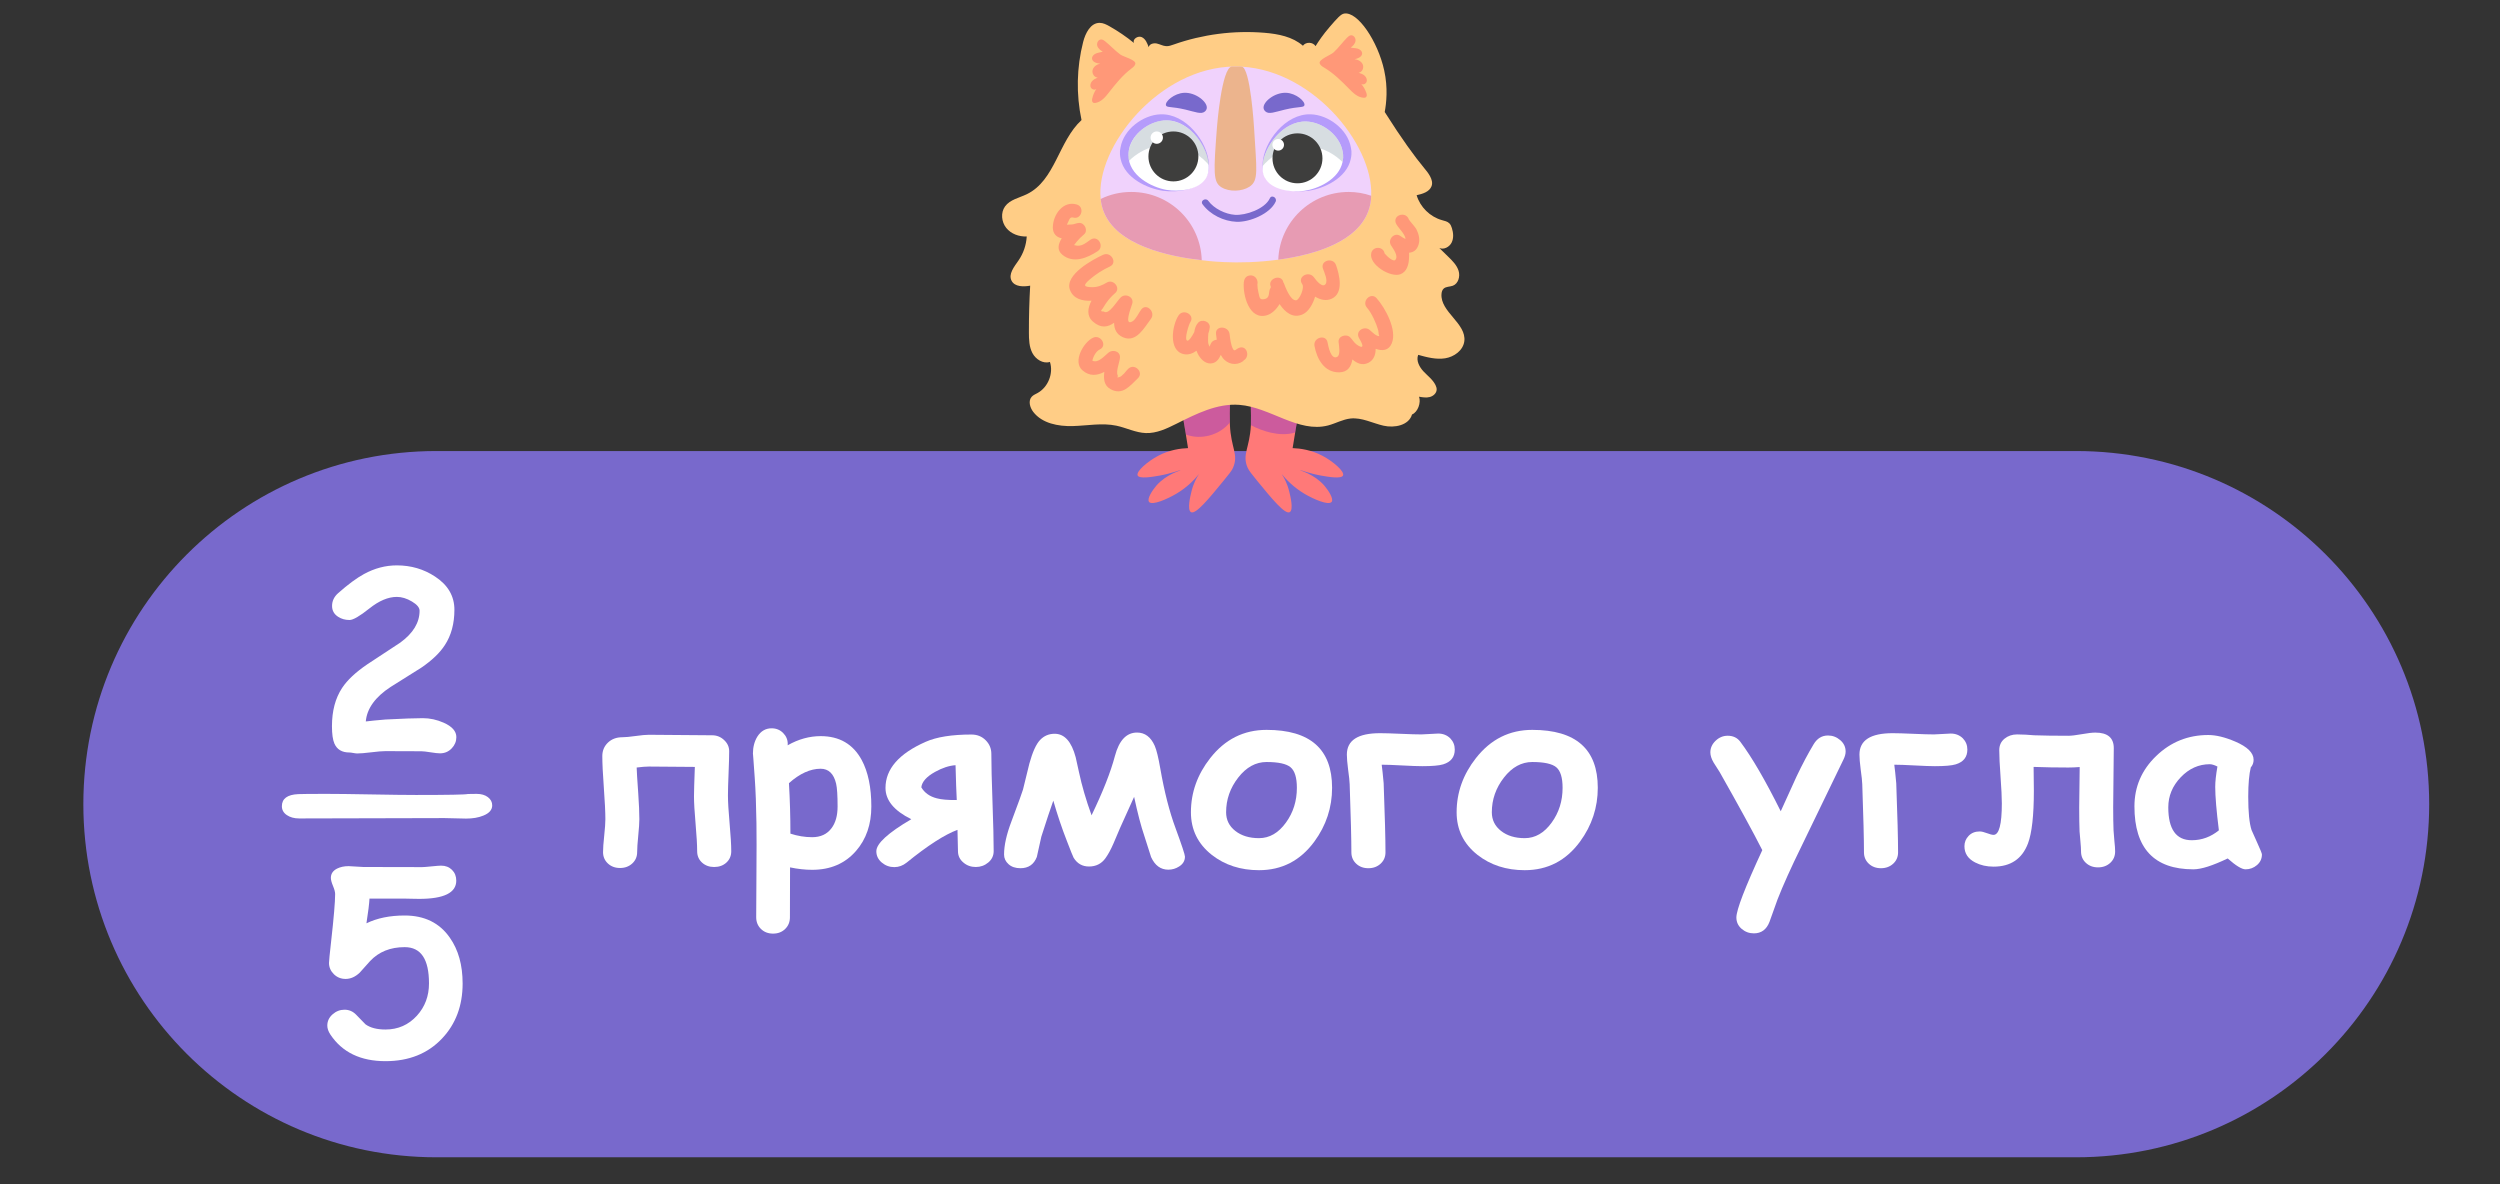 <?xml version="1.0" encoding="utf-8"?>
<!-- Generator: Adobe Illustrator 22.0.1, SVG Export Plug-In . SVG Version: 6.00 Build 0)  -->
<svg version="1.1" id="Слой_1" xmlns="http://www.w3.org/2000/svg" xmlns:xlink="http://www.w3.org/1999/xlink" x="0px" y="0px"
	 viewBox="0 0 200 94.75" style="enable-background:new 0 0 200 94.75;" xml:space="preserve">
<rect x="0" y="0" width="200" height="94.75" fill="#333333" stroke="none"/>
<style type="text/css">
	.st0{opacity:0.31;fill:#FF90A5;}
	.st1{fill:#7869CC;}
	.st2{fill:#FFFFFF;}
	.st3{fill:#D0ABFB;}
	.st4{fill:#F5DE7D;}
	.st5{opacity:0.47;fill:url(#SVGID_1_);enable-background:new    ;}
	.st6{fill:#A8E8ED;}
	.st7{fill:#D881E0;}
	.st8{fill:#5A3EC8;}
	.st9{fill:#E1DADB;}
	.st10{fill:#CBC1BD;}
	.st11{fill:#CF6B6D;}
	.st12{fill:#C53C51;}
	.st13{fill:#F4D743;}
	.st14{fill:#EABC2D;}
	.st15{fill:#D98C2D;}
	.st16{fill:#626F94;}
	.st17{fill:#454D7D;}
	.st18{opacity:0.47;fill:#D0ABFB;enable-background:new    ;}
	.st19{opacity:0.47;fill:url(#SVGID_2_);enable-background:new    ;}
	.st20{fill:#68A6DD;}
	.st21{fill:#4570B3;}
	.st22{opacity:0.54;fill:#AADEFD;enable-background:new    ;}
	.st23{fill:#5A9F98;}
	.st24{fill:none;stroke:#497E77;stroke-linecap:round;stroke-linejoin:round;stroke-miterlimit:10;}
	.st25{opacity:0.56;fill:#4D877E;enable-background:new    ;}
	.st26{opacity:0.54;fill:#B5C1C9;enable-background:new    ;}
	.st27{fill:#3E3E3D;}
	.st28{fill:none;stroke:#508C81;stroke-linecap:round;stroke-linejoin:round;stroke-miterlimit:10;}
	.st29{fill:#78CCC0;}
	.st30{fill:#497E77;}
	.st31{fill:#508C81;}
	.st32{fill:#FFB77D;}
	.st33{fill:none;stroke:#FF7D51;stroke-linecap:round;stroke-linejoin:round;stroke-miterlimit:10;}
	.st34{opacity:0.56;fill:#FF681C;enable-background:new    ;}
	.st35{fill:#FFCF9E;}
	.st36{fill:#FF7D51;}
	.st37{fill:#FF7978;}
	.st38{opacity:0.29;fill:#5012F9;}
	.st39{fill:#FFBB78;}
	.st40{fill:#A8FFC9;}
	.st41{opacity:0.33;}
	.st42{fill:#2300D0;}
	.st43{fill:#F0D2FC;}
	.st44{fill:#B59BFB;}
	.st45{fill:#ECB48D;}
	.st46{fill:#FF9878;}
	.st47{fill:#E79BB3;}
	.st48{fill:#FFCD86;}
	.st49{fill:#FFB37D;}
	.st50{fill:none;stroke:#FBB03B;stroke-width:3;stroke-linecap:round;stroke-linejoin:round;stroke-miterlimit:10;}
	.st51{fill:#FBB03B;}
	.st52{opacity:0.31;fill:#00FFFF;}
	.st53{opacity:0.39;}
	.st54{opacity:0.31;fill:#FBB03B;}
	.st55{fill:none;stroke:#29ABE2;stroke-width:3;stroke-linecap:round;stroke-linejoin:round;stroke-miterlimit:10;}
	.st56{fill:#0071BC;}
	.st57{fill:#789FFF;}
	.st58{fill:#6A52FA;}
	.st59{fill:#5012F9;}
	.st60{opacity:0.36;}
	.st61{opacity:0.31;fill:#D4145A;}
	.st62{fill:none;stroke:#93278F;stroke-width:3;stroke-linecap:round;stroke-linejoin:round;stroke-miterlimit:10;}
	.st63{fill:#662D91;}
	.st64{fill:#FF7BAC;}
	.st65{fill:#7389FA;}
	.st66{opacity:0.44;fill:#395BFA;}
	.st67{fill:#9AA8FB;}
	.st68{fill:#EFD9FD;}
	.st69{fill:#EDB9D4;}
	.st70{opacity:0.5;fill:#8770FA;enable-background:new    ;}
	.st71{fill:#E593AA;}
	.st72{fill:#6885FA;}
	.st73{fill:#E9A5B6;}
	.st74{opacity:0.4;fill:#FFFFFF;}
	.st75{opacity:0.29;}
	.st76{opacity:0.31;fill:#ED1E79;}
	.st77{fill:#F15A24;}
	.st78{fill:#4D226D;}
	.st79{fill:#D799FF;}
	.st80{fill:#7D94FF;}
	.st81{fill:none;stroke:#F15A24;stroke-width:3;stroke-linecap:round;stroke-linejoin:round;stroke-miterlimit:10;}
	.st82{fill:#C1272D;}
	.st83{opacity:0.31;fill:#819BFF;}
	.st84{opacity:0.54;}
	.st85{fill:none;stroke:#819BFF;stroke-width:2;stroke-linecap:round;stroke-linejoin:round;stroke-miterlimit:10;}
	.st86{fill:#3E7BFF;}
	.st87{fill:#F9CC73;}
	.st88{fill:#FFDFA6;}
	.st89{fill:#CCA25E;}
	.st90{fill:#29ABE2;}
	.st91{fill:#2E3192;}
	.st92{fill:#EF8EBC;}
	.st93{fill:#D9D9D9;}
	.st94{fill:#F4BDD9;}
	.st95{fill:#FFCAE3;}
</style>
<path class="st1" d="M166.085,92.583H34.918c-15.602,0-28.25-12.648-28.25-28.25v0c0-15.602,12.648-28.25,28.25-28.25h131.167
	c15.602,0,28.25,12.648,28.25,28.25v0C194.335,79.935,181.687,92.583,166.085,92.583z"/>
<g>
	<path class="st2" d="M35.2,60.267c-0.163,0-0.416-0.028-0.757-0.083c-0.342-0.055-0.588-0.083-0.738-0.083l-2.875-0.01
		c-0.248,0-0.623,0.031-1.125,0.093s-0.88,0.093-1.134,0.093c-0.072,0-0.176-0.013-0.313-0.039
		c-0.137-0.026-0.241-0.039-0.313-0.039c-0.586,0-0.984-0.238-1.193-0.714c-0.13-0.3-0.195-0.763-0.195-1.388
		c0-1.219,0.271-2.239,0.812-3.061c0.417-0.632,1.092-1.265,2.024-1.897c0.88-0.58,1.757-1.157,2.63-1.73
		c1.03-0.75,1.544-1.6,1.544-2.552c0-0.248-0.205-0.494-0.616-0.738s-0.812-0.367-1.203-0.367c-0.691,0-1.423,0.308-2.195,0.924
		c-0.772,0.616-1.302,0.924-1.589,0.924c-0.345,0-0.648-0.085-0.909-0.254c-0.326-0.208-0.489-0.499-0.489-0.87
		c0-0.397,0.163-0.74,0.489-1.027c0.789-0.697,1.477-1.206,2.063-1.525c0.848-0.463,1.724-0.694,2.63-0.694
		c1.127,0,2.145,0.296,3.05,0.89c1.037,0.678,1.555,1.564,1.555,2.66c0,1.108-0.254,2.05-0.763,2.826
		c-0.397,0.619-1.026,1.222-1.887,1.809c-0.815,0.515-1.63,1.027-2.444,1.535c-1.239,0.808-1.904,1.73-1.995,2.767
		c0.358-0.046,0.886-0.098,1.584-0.157c1.388-0.071,2.382-0.107,2.982-0.107c0.561,0,1.115,0.121,1.662,0.362
		c0.678,0.3,1.017,0.685,1.017,1.154c0,0.339-0.121,0.635-0.362,0.89C35.894,60.13,35.578,60.267,35.2,60.267z"/>
	<path class="st2" d="M30.839,84.893c-1.995,0-3.465-0.71-4.41-2.132c-0.163-0.248-0.245-0.485-0.245-0.714
		c0-0.352,0.14-0.651,0.42-0.899c0.28-0.248,0.6-0.372,0.958-0.372c0.365,0,0.678,0.137,0.939,0.411
		c0.456,0.476,0.704,0.73,0.743,0.763c0.384,0.274,0.916,0.411,1.594,0.411c1.003,0,1.841-0.368,2.513-1.104
		c0.645-0.71,0.968-1.571,0.968-2.582c0-0.971-0.161-1.698-0.484-2.18s-0.81-0.724-1.462-0.724c-1.147,0-2.069,0.372-2.767,1.115
		c-0.274,0.313-0.551,0.623-0.832,0.929c-0.352,0.333-0.727,0.499-1.124,0.499c-0.372,0-0.686-0.127-0.944-0.381
		c-0.257-0.254-0.386-0.554-0.386-0.899c0-0.15,0.056-0.717,0.167-1.701c0.215-1.91,0.323-3.181,0.323-3.813
		c0-0.156-0.057-0.372-0.171-0.645c-0.114-0.274-0.171-0.489-0.171-0.646c0-0.326,0.166-0.573,0.499-0.743
		c0.261-0.13,0.567-0.195,0.919-0.195c0.13,0,0.328,0.011,0.592,0.034c0.264,0.023,0.461,0.034,0.591,0.034l4.703,0.01
		c0.117,0,0.368-0.02,0.753-0.059c0.384-0.039,0.639-0.059,0.763-0.059c0.352,0,0.642,0.112,0.87,0.337
		c0.228,0.225,0.342,0.513,0.342,0.865c0,0.971-0.988,1.457-2.963,1.457c-0.156,0-0.354-0.003-0.591-0.01
		c-0.238-0.006-0.396-0.01-0.474-0.01h-2.914c-0.02,0.398-0.101,1.056-0.244,1.975c0.854-0.417,1.874-0.625,3.06-0.625
		c1.584,0,2.787,0.59,3.608,1.77c0.685,0.971,1.027,2.193,1.027,3.667c0,1.773-0.547,3.24-1.643,4.4
		C34.226,84.287,32.716,84.893,30.839,84.893z"/>
</g>
<g>
	<path class="st2" d="M37.284,65.487c-0.176,0-0.464-0.006-0.865-0.02s-0.689-0.02-0.865-0.02l-11.616,0.029
		c-0.397,0-0.729-0.09-0.992-0.269c-0.264-0.179-0.396-0.416-0.396-0.709c0-0.606,0.437-0.929,1.31-0.968
		c0.287-0.013,1.036-0.02,2.249-0.02c0.795,0,1.99,0.015,3.583,0.044s2.788,0.044,3.583,0.044c2.582,0,3.966-0.026,4.156-0.078
		l0.694-0.01c0.378,0,0.681,0.088,0.909,0.264c0.229,0.176,0.342,0.394,0.342,0.655c0,0.359-0.238,0.632-0.713,0.821
		C38.278,65.409,37.818,65.487,37.284,65.487z"/>
</g>
<g>
	<path class="st2" d="M57.132,69.36c-0.391,0-0.715-0.119-0.973-0.357c-0.258-0.238-0.386-0.539-0.386-0.904
		c0-0.496-0.042-1.229-0.127-2.2c-0.085-0.971-0.127-1.701-0.127-2.19c0-0.358,0.023-1.144,0.068-2.356
		c-2.34-0.02-3.565-0.029-3.676-0.029c-0.241,0-0.567,0.026-0.978,0.078c0.006,0.293,0.049,0.984,0.127,2.073
		c0.059,0.848,0.088,1.535,0.088,2.063c0,0.293-0.03,0.732-0.088,1.315s-0.088,1.021-0.088,1.315c0,0.365-0.13,0.668-0.391,0.909
		s-0.586,0.362-0.978,0.362s-0.716-0.121-0.973-0.362s-0.386-0.544-0.386-0.909c0-0.293,0.031-0.731,0.093-1.315
		c0.062-0.583,0.093-1.022,0.093-1.315c0-0.561-0.041-1.401-0.123-2.522s-0.122-1.965-0.122-2.532c0-0.43,0.15-0.789,0.45-1.076
		c0.3-0.287,0.685-0.43,1.154-0.43c0.235,0,0.587-0.032,1.056-0.098c0.469-0.065,0.824-0.098,1.065-0.098
		c0.561,0,1.405,0.006,2.533,0.02c1.127,0.013,1.972,0.02,2.532,0.02c0.365,0,0.683,0.127,0.953,0.381
		c0.271,0.254,0.406,0.551,0.406,0.89c0,0.397-0.016,0.991-0.049,1.779c-0.033,0.789-0.049,1.379-0.049,1.77
		c0,0.502,0.044,1.245,0.132,2.229c0.088,0.984,0.132,1.728,0.132,2.229c0,0.365-0.129,0.667-0.386,0.904
		C57.857,69.241,57.529,69.36,57.132,69.36z"/>
	<path class="st2" d="M64.974,69.585c-0.561,0-1.151-0.065-1.77-0.195l-0.01,3.989c0,0.378-0.127,0.691-0.381,0.938
		c-0.254,0.248-0.577,0.372-0.968,0.372s-0.714-0.124-0.968-0.372c-0.254-0.248-0.381-0.561-0.381-0.938
		c0-0.307,0.006-1.522,0.02-3.647c0.013-1.578,0.013-2.865,0-3.862c-0.02-1.408-0.065-2.62-0.137-3.637
		c-0.098-1.401-0.146-2.043-0.146-1.926c0-0.541,0.121-1.003,0.362-1.388c0.28-0.437,0.658-0.655,1.134-0.655
		c0.365,0,0.671,0.124,0.919,0.372c0.248,0.248,0.372,0.544,0.372,0.89l-0.01,0.098c0.437-0.248,0.875-0.432,1.315-0.553
		c0.44-0.12,0.881-0.181,1.325-0.181c1.5,0,2.594,0.636,3.285,1.907c0.515,0.958,0.772,2.2,0.772,3.725
		c0,1.427-0.407,2.61-1.222,3.549C67.61,69.08,66.44,69.585,64.974,69.585z M65.648,61.499c-0.411,0-0.828,0.097-1.251,0.289
		c-0.424,0.192-0.851,0.481-1.281,0.865c0.078,1.343,0.117,2.689,0.117,4.038c0.58,0.189,1.16,0.284,1.741,0.284
		c0.671,0,1.186-0.238,1.544-0.714c0.326-0.43,0.489-1.01,0.489-1.74c0-0.88-0.039-1.489-0.118-1.829
		C66.701,61.897,66.287,61.499,65.648,61.499z"/>
	<path class="st2" d="M78.066,69.36c-0.385,0-0.714-0.117-0.988-0.352c-0.293-0.241-0.44-0.547-0.44-0.919
		c0-0.183-0.013-0.75-0.039-1.701c-1.023,0.378-2.379,1.251-4.067,2.62c-0.3,0.241-0.629,0.362-0.988,0.362
		c-0.378,0-0.712-0.122-1.002-0.367s-0.435-0.546-0.435-0.904c0-0.613,0.932-1.467,2.796-2.562
		c-1.375-0.678-2.063-1.512-2.063-2.503c0-1.512,1.069-2.741,3.207-3.686c0.88-0.391,2.102-0.586,3.667-0.586
		c0.456,0,0.836,0.151,1.139,0.455c0.303,0.303,0.455,0.667,0.455,1.09c0,0.861,0.031,2.156,0.093,3.887s0.093,3.029,0.093,3.896
		c0,0.365-0.144,0.668-0.43,0.909C78.776,69.24,78.444,69.36,78.066,69.36z M76.443,61.216c-0.509,0.033-1.056,0.212-1.643,0.538
		c-0.678,0.378-1.043,0.789-1.095,1.232c0.261,0.443,0.674,0.737,1.242,0.88c0.358,0.098,0.89,0.144,1.594,0.137
		C76.508,63.396,76.475,62.467,76.443,61.216z"/>
	<path class="st2" d="M84.265,64.051c-0.229,0.639-0.548,1.6-0.958,2.884c-0.124,0.541-0.244,1.082-0.361,1.623
		c-0.235,0.6-0.672,0.899-1.311,0.899c-0.397,0-0.715-0.107-0.953-0.323c-0.238-0.215-0.357-0.472-0.357-0.772
		c0-0.73,0.196-1.61,0.587-2.64c0.58-1.551,0.89-2.405,0.929-2.562c0.169-0.691,0.339-1.382,0.508-2.073
		c0.254-0.925,0.54-1.554,0.855-1.887c0.316-0.333,0.706-0.499,1.168-0.499c0.789,0,1.349,0.626,1.682,1.877
		c0.02,0.078,0.108,0.476,0.264,1.193c0.228,1.076,0.563,2.226,1.007,3.452c0.906-1.877,1.529-3.458,1.868-4.742
		c0.333-1.251,0.922-1.877,1.77-1.877c0.632,0,1.105,0.355,1.418,1.066c0.143,0.333,0.29,0.932,0.44,1.799
		c0.326,1.871,0.733,3.465,1.222,4.781c0.502,1.369,0.753,2.128,0.753,2.278c0,0.333-0.156,0.596-0.469,0.792
		c-0.261,0.169-0.548,0.254-0.86,0.254c-0.613,0-1.072-0.335-1.379-1.007c-0.183-0.574-0.365-1.144-0.547-1.711
		c-0.261-0.763-0.531-1.799-0.812-3.109c-0.235,0.535-0.61,1.366-1.125,2.493c-0.176,0.417-0.352,0.831-0.528,1.242
		c-0.209,0.482-0.424,0.877-0.646,1.183c-0.319,0.437-0.756,0.655-1.31,0.655c-0.535,0-0.945-0.235-1.232-0.704
		c-0.046-0.078-0.225-0.524-0.538-1.339C84.952,66.261,84.59,65.186,84.265,64.051z"/>
	<path class="st2" d="M100.72,69.615c-1.473,0-2.731-0.408-3.774-1.223c-1.115-0.88-1.672-2.017-1.672-3.412
		c0-1.577,0.515-3.021,1.545-4.332c1.18-1.505,2.682-2.258,4.507-2.258c3.494,0,5.241,1.545,5.241,4.634
		c0,1.578-0.473,3.012-1.418,4.302C104.028,68.852,102.551,69.615,100.72,69.615z M101.326,60.961c-0.867,0-1.623,0.416-2.269,1.247
		s-0.968,1.755-0.968,2.772c0,0.613,0.246,1.111,0.738,1.496c0.492,0.385,1.123,0.577,1.892,0.577c0.841,0,1.561-0.417,2.161-1.251
		c0.58-0.802,0.87-1.727,0.87-2.777c0-0.814-0.168-1.362-0.504-1.643C102.912,61.102,102.271,60.961,101.326,60.961z"/>
	<path class="st2" d="M110.536,61.177c0.045,0.332,0.098,0.828,0.157,1.486c0.098,2.634,0.146,4.475,0.146,5.524
		c0,0.365-0.13,0.668-0.391,0.909s-0.586,0.362-0.978,0.362s-0.716-0.121-0.973-0.362s-0.386-0.544-0.386-0.909
		c0-1.01-0.045-2.826-0.137-5.446c-0.007-0.241-0.049-0.639-0.127-1.192c-0.065-0.509-0.098-0.903-0.098-1.183
		c0-1.141,0.883-1.711,2.65-1.711c0.365,0,0.917,0.017,1.657,0.049c0.74,0.033,1.292,0.049,1.657,0.049
		c0.15,0,0.373-0.012,0.67-0.034c0.296-0.023,0.52-0.035,0.669-0.035c0.385,0,0.708,0.127,0.968,0.381
		c0.241,0.248,0.362,0.548,0.362,0.9c0,0.6-0.31,0.994-0.929,1.183c-0.319,0.098-0.876,0.146-1.672,0.146
		c-0.346,0-0.886-0.02-1.623-0.059C111.449,61.196,110.908,61.177,110.536,61.177z"/>
	<path class="st2" d="M121.976,69.615c-1.473,0-2.731-0.408-3.774-1.223c-1.115-0.88-1.672-2.017-1.672-3.412
		c0-1.577,0.515-3.021,1.545-4.332c1.18-1.505,2.682-2.258,4.507-2.258c3.494,0,5.241,1.545,5.241,4.634
		c0,1.578-0.473,3.012-1.418,4.302C125.284,68.852,123.808,69.615,121.976,69.615z M122.583,60.961
		c-0.867,0-1.623,0.416-2.269,1.247s-0.968,1.755-0.968,2.772c0,0.613,0.246,1.111,0.738,1.496c0.492,0.385,1.123,0.577,1.892,0.577
		c0.841,0,1.561-0.417,2.161-1.251c0.58-0.802,0.87-1.727,0.87-2.777c0-0.814-0.168-1.362-0.504-1.643
		C124.168,61.102,123.527,60.961,122.583,60.961z"/>
	<path class="st2" d="M147.485,60.747c-0.711,1.479-1.835,3.803-3.374,6.971c-0.834,1.701-1.47,3.112-1.907,4.233
		c-0.137,0.404-0.352,1.004-0.645,1.799c-0.235,0.612-0.652,0.919-1.251,0.919c-0.372,0-0.698-0.121-0.978-0.362
		s-0.42-0.544-0.42-0.909c0-0.606,0.691-2.402,2.073-5.387c-0.717-1.415-1.854-3.497-3.412-6.248
		c-0.156-0.248-0.316-0.499-0.479-0.753c-0.176-0.3-0.264-0.573-0.264-0.821c0-0.352,0.14-0.662,0.42-0.929s0.603-0.401,0.968-0.401
		c0.43,0,0.766,0.16,1.007,0.479c0.925,1.232,2.004,3.086,3.236,5.563c0.697-1.545,1.121-2.477,1.271-2.796
		c0.463-0.971,0.916-1.825,1.359-2.562c0.28-0.47,0.665-0.704,1.153-0.704c0.365,0,0.691,0.124,0.978,0.372
		c0.287,0.248,0.43,0.551,0.43,0.909C147.651,60.31,147.596,60.518,147.485,60.747z"/>
	<path class="st2" d="M151.543,61.177c0.045,0.332,0.098,0.828,0.157,1.486c0.098,2.634,0.146,4.475,0.146,5.524
		c0,0.365-0.13,0.668-0.391,0.909s-0.586,0.362-0.978,0.362s-0.716-0.121-0.973-0.362s-0.386-0.544-0.386-0.909
		c0-1.01-0.045-2.826-0.137-5.446c-0.007-0.241-0.049-0.639-0.127-1.192c-0.065-0.509-0.098-0.903-0.098-1.183
		c0-1.141,0.883-1.711,2.65-1.711c0.365,0,0.917,0.017,1.657,0.049c0.74,0.033,1.292,0.049,1.657,0.049
		c0.15,0,0.373-0.012,0.67-0.034c0.296-0.023,0.52-0.035,0.669-0.035c0.385,0,0.708,0.127,0.968,0.381
		c0.241,0.248,0.362,0.548,0.362,0.9c0,0.6-0.31,0.994-0.929,1.183c-0.319,0.098-0.876,0.146-1.672,0.146
		c-0.346,0-0.886-0.02-1.623-0.059C152.456,61.196,151.915,61.177,151.543,61.177z"/>
	<path class="st2" d="M167.842,69.39c-0.391,0-0.715-0.121-0.973-0.362c-0.258-0.241-0.386-0.544-0.386-0.909
		c0-0.196-0.017-0.463-0.049-0.802c-0.039-0.385-0.062-0.648-0.068-0.792c-0.02-0.496-0.03-1.134-0.03-1.917
		c0-0.287,0.013-1.369,0.04-3.246c-0.307,0.026-0.61,0.039-0.91,0.039c-0.952,0-1.877-0.016-2.777-0.049l0.02,1.907
		c0,1.975-0.157,3.38-0.47,4.214c-0.469,1.239-1.388,1.858-2.757,1.858c-0.548,0-1.037-0.111-1.467-0.333
		c-0.574-0.293-0.86-0.727-0.86-1.3c0-0.319,0.112-0.597,0.337-0.831c0.225-0.235,0.52-0.352,0.885-0.352
		c0.143,0,0.335,0.045,0.577,0.137s0.417,0.137,0.528,0.137c0.443,0,0.665-0.838,0.665-2.513c0-0.476-0.034-1.186-0.103-2.131
		c-0.068-0.945-0.103-1.656-0.103-2.131c0-0.385,0.14-0.691,0.42-0.919c0.28-0.228,0.616-0.342,1.007-0.342
		c0.169,0,0.397,0.006,0.685,0.02c0.358,0.026,0.586,0.042,0.685,0.049c0.71,0.026,1.62,0.039,2.728,0.039
		c0.241,0,0.6-0.042,1.076-0.127c0.476-0.085,0.837-0.127,1.085-0.127c0.984,0,1.476,0.414,1.476,1.242
		c0,0.528-0.008,1.318-0.024,2.371s-0.024,1.84-0.024,2.361c0,0.743,0.01,1.359,0.029,1.848c0.006,0.156,0.029,0.44,0.068,0.851
		c0.04,0.352,0.059,0.632,0.059,0.841c0,0.365-0.131,0.668-0.391,0.909C168.559,69.269,168.233,69.39,167.842,69.39z"/>
	<path class="st2" d="M179.643,69.546c-0.3,0-0.775-0.29-1.427-0.87c-0.6,0.287-1.128,0.503-1.584,0.65
		c-0.457,0.146-0.844,0.22-1.164,0.22c-1.571,0-2.749-0.42-3.535-1.261s-1.178-2.099-1.178-3.774c0-1.571,0.58-2.915,1.741-4.033
		c1.16-1.118,2.548-1.677,4.165-1.677c0.619,0,1.336,0.174,2.151,0.522c0.984,0.42,1.477,0.907,1.477,1.462
		c0,0.232-0.075,0.436-0.225,0.61c-0.065,0.258-0.116,0.583-0.151,0.973c-0.036,0.39-0.054,0.847-0.054,1.37
		c0,1.232,0.088,2.12,0.264,2.662c0.02,0.058,0.169,0.394,0.45,1.007c0.254,0.555,0.381,0.871,0.381,0.949
		c0,0.342-0.132,0.626-0.396,0.852C180.293,69.433,179.989,69.546,179.643,69.546z M177.218,62.946c0-0.208,0.015-0.448,0.044-0.719
		c0.03-0.271,0.074-0.572,0.132-0.904c-0.13-0.065-0.246-0.112-0.347-0.142s-0.188-0.044-0.259-0.044
		c-0.886,0-1.662,0.347-2.327,1.041c-0.665,0.694-0.998,1.498-0.998,2.41c0,0.874,0.156,1.53,0.469,1.97s0.782,0.66,1.408,0.66
		c0.404,0,0.787-0.067,1.149-0.201c0.361-0.133,0.702-0.331,1.021-0.591C177.316,64.876,177.218,63.715,177.218,62.946z"/>
</g>
<g>
	<path class="st37" d="M98.643,37.421c-0.098,0.238-0.325,0.509-0.759,1.04c-1.16,1.42-2.222,2.709-2.601,2.514
		c-0.336-0.173-0.043-1.344,0.032-1.647c0.152-0.639,0.412-1.116,0.607-1.409c-0.368,0.455-0.954,1.073-1.821,1.582
		c-0.694,0.412-1.929,0.965-2.178,0.65c-0.184-0.238,0.26-0.921,0.585-1.3c0.813-0.932,1.929-1.192,1.929-1.235
		c-0.011-0.033-0.748,0.271-1.68,0.433c-0.553,0.098-1.604,0.282-1.745-0.011c-0.141-0.325,0.802-1.127,1.636-1.571
		c0.921-0.488,1.81-0.596,2.395-0.618c-0.054-0.379-0.119-0.737-0.173-1.084c-0.238-1.474-0.455-2.579-0.65-3.36
		c-0.087-0.303-0.163-0.563-0.238-0.769c-0.087-0.26-0.347-0.997-0.022-1.496c0.076-0.098,0.184-0.195,0.347-0.26
		c0.661-0.293,2.016-0.022,2.731,0.032c0.488,0.033,1.062,0.119,1.29,0.553c0.119,0.228,0.119,0.488,0.119,0.737v0.152
		c-0.022,1.17-0.087,2.612-0.054,3.435c-0.011,0.065,0,0.13,0,0.184C98.47,35.849,99.109,36.337,98.643,37.421z"/>
	<path class="st37" d="M107.443,38.038c-0.141,0.293-1.192,0.108-1.745,0.011c-0.932-0.163-1.669-0.466-1.68-0.433
		c0,0.043,1.116,0.303,1.929,1.235c0.325,0.379,0.769,1.062,0.585,1.3c-0.249,0.314-1.485-0.238-2.178-0.65
		c-0.856-0.509-1.452-1.127-1.821-1.582c0.195,0.293,0.455,0.769,0.607,1.409c0.076,0.303,0.368,1.474,0.032,1.647
		c-0.379,0.195-1.441-1.095-2.601-2.514c-0.433-0.531-0.65-0.802-0.759-1.04c-0.466-1.073,0.163-1.56,0.26-3.403v-0.043
		c0.032-0.802-0.043-2.449-0.065-3.728v-0.043c0-0.249,0-0.509,0.119-0.737c0.228-0.434,0.802-0.52,1.29-0.553
		c0.715-0.054,2.07-0.325,2.731-0.032c0.163,0.065,0.271,0.163,0.347,0.26c0.325,0.498,0.065,1.235-0.022,1.496
		c-0.043,0.119-0.087,0.238-0.119,0.379c-0.228,0.769-0.477,1.929-0.737,3.576c-0.065,0.39-0.141,0.813-0.206,1.257
		c0.585,0.022,1.474,0.13,2.395,0.618C106.641,36.911,107.584,37.713,107.443,38.038z"/>
	<path class="st38" d="M98.394,33.79c-0.813,1.019-2.297,1.431-3.522,0.975c-0.238-1.474-0.455-2.579-0.65-3.36
		c0.368-0.195,0.769-0.325,1.17-0.444c0.997-0.293,2.016-0.499,3.056-0.607C98.427,31.525,98.362,32.967,98.394,33.79z"/>
	<path class="st38" d="M104.355,31.016c-0.228,0.769-0.477,1.929-0.737,3.576c-0.607,0.206-1.311,0.163-1.951,0.022
		c-0.553-0.13-1.095-0.336-1.593-0.596v-0.043c0.032-0.802-0.043-2.449-0.065-3.728c0.737-0.022,1.463,0.011,2.189,0.076
		C102.967,30.398,103.769,30.528,104.355,31.016z"/>
	<path class="st48" d="M112.961,33.16c-0.248,0.868-1.402,1.097-2.282,0.895c-0.88-0.202-1.73-0.667-2.629-0.575
		c-0.628,0.065-1.194,0.397-1.804,0.556c-2.383,0.619-4.637-1.457-7.092-1.647c-1.776-0.138-3.458,0.72-5.05,1.517
		c-0.768,0.384-1.58,0.769-2.438,0.739c-0.811-0.028-1.561-0.423-2.355-0.59c-1.141-0.24-2.322-0.001-3.487,0.031
		s-2.46-0.212-3.168-1.139c-0.268-0.351-0.414-0.887-0.115-1.212c0.123-0.133,0.297-0.202,0.456-0.289
		c0.851-0.465,1.293-1.568,0.998-2.492c-0.542,0.172-1.137-0.205-1.402-0.708c-0.265-0.503-0.28-1.096-0.281-1.665
		c-0.003-1.243,0.031-2.486,0.102-3.727c-0.539,0.095-1.224,0.098-1.483-0.384c-0.288-0.536,0.206-1.133,0.551-1.634
		c0.389-0.564,0.619-1.236,0.657-1.919c-0.615,0.028-1.257-0.204-1.641-0.685c-0.384-0.481-0.455-1.217-0.096-1.717
		c0.394-0.549,1.135-0.684,1.743-0.979c2.276-1.105,2.519-4.214,4.377-5.931c-0.437-2.056-0.392-4.212,0.13-6.248
		c0.181-0.704,0.592-1.53,1.319-1.528c0.282,0.001,0.544,0.135,0.79,0.274c0.69,0.39,1.347,0.838,1.961,1.338
		c-0.15-0.302,0.307-0.608,0.615-0.471c0.307,0.137,0.447,0.489,0.557,0.807c0.051-0.259,0.387-0.351,0.645-0.297
		c0.258,0.055,0.496,0.201,0.759,0.213c0.205,0.01,0.404-0.063,0.598-0.132c2.317-0.817,4.807-1.14,7.256-0.939
		c1.099,0.09,2.251,0.312,3.082,1.037c0.23-0.326,0.802-0.309,1.011,0.031c0.246-0.398,0.611-0.936,1.116-1.521
		c0.597-0.69,0.895-1.036,1.167-1.083c1.094-0.192,2.7,2.224,3.208,4.542c0.31,1.412,0.175,2.617,0.042,3.333
		c1.385,2.188,2.392,3.559,3.158,4.486c0.256,0.31,0.789,0.927,0.588,1.45c-0.174,0.453-0.719,0.616-1.193,0.72
		c0.28,0.946,1.069,1.725,2.019,1.992c0.212,0.06,0.443,0.102,0.599,0.258c0.104,0.103,0.16,0.245,0.204,0.385
		c0.117,0.377,0.154,0.802-0.023,1.155c-0.177,0.353-0.619,0.589-0.983,0.436c0.241,0.235,0.481,0.47,0.722,0.704
		c0.335,0.326,0.681,0.673,0.819,1.119s-0.019,1.021-0.455,1.19c-0.248,0.096-0.557,0.057-0.748,0.242
		c-0.109,0.105-0.152,0.262-0.164,0.414c-0.116,1.444,2.02,2.363,1.824,3.798c-0.099,0.724-0.812,1.239-1.533,1.354
		c-0.722,0.114-1.453-0.082-2.157-0.276c-0.178,0.456,0.091,0.967,0.426,1.325c0.335,0.358,0.751,0.658,0.964,1.1
		c0.055,0.114,0.095,0.239,0.088,0.366c-0.016,0.287-0.277,0.513-0.555,0.584c-0.279,0.071-0.572,0.022-0.855-0.027
		C113.695,32.209,113.429,32.967,112.961,33.16z"/>
	<path class="st43" d="M109.697,15.66c-0.011,0.423-0.087,0.824-0.217,1.192c-0.856,2.438-4.14,3.511-7.218,3.923
		c-1.615,0.217-3.164,0.249-4.281,0.195c-0.314-0.011-0.986-0.043-1.842-0.152c-2.59-0.293-6.871-1.17-7.879-3.977
		c-0.108-0.293-0.173-0.596-0.206-0.921c-0.433-4.118,4.638-10.555,10.729-10.599C104.788,5.278,109.881,11.488,109.697,15.66z"/>
	<path class="st44" d="M89.597,12.34c0.011,0.13,0.022,0.261,0.054,0.38c0.326,1.543,2.163,2.369,3.391,2.543
		c1.152,0.163,2.902-0.087,3.456-1.152c0.022-0.011,0.033-0.033,0.044-0.054c0.141-0.283,0.185-0.619,0.163-0.978
		c-0.087-1.717-1.826-4.01-3.858-3.934c-1.402,0.044-2.956,1.196-3.206,2.663C89.597,11.982,89.586,12.155,89.597,12.34z"/>
	<path class="st2" d="M96.514,14.193c-0.041,0.08-0.092,0.151-0.151,0.221c-0.617,0.791-2.077,0.944-3.06,0.775
		c-1.191-0.217-3.011-1.142-3.027-2.761c-0.003-0.257,0.039-0.512,0.118-0.756c0.41-1.179,1.738-2.039,2.914-2.043
		C95.543,9.624,97.28,12.731,96.514,14.193z"/>
	<path class="st44" d="M108.116,12.34c-0.011,0.13-0.022,0.261-0.054,0.38c-0.326,1.543-2.163,2.369-3.391,2.543
		c-1.152,0.163-2.902-0.087-3.456-1.152c-0.022-0.011-0.033-0.033-0.044-0.054c-0.141-0.283-0.185-0.619-0.163-0.978
		c0.087-1.717,1.826-4.01,3.858-3.934c1.402,0.044,2.956,1.196,3.206,2.663C108.116,11.982,108.127,12.155,108.116,12.34z"/>
	<path class="st45" d="M97.359,10.156c-0.282,3.671-0.313,4.417,0.361,4.829c0.619,0.377,1.626,0.348,2.234-0.046
		c0.761-0.493,0.568-1.34,0.371-4.706c0,0-0.286-4.863-0.999-4.907c-0.021-0.001-0.197-0.005-0.385-0.006
		c-0.198-0.001-0.367,0.002-0.384,0.002C97.728,5.358,97.359,10.155,97.359,10.156z"/>
	<path class="st2" d="M107.452,12.618c-0.01,0.118-0.02,0.236-0.049,0.345c-0.296,1.399-1.961,2.148-3.074,2.305
		c-1.044,0.148-2.631-0.079-3.133-1.044c-0.02-0.01-0.03-0.03-0.039-0.049c-0.128-0.256-0.168-0.562-0.148-0.887
		c0.079-1.557,1.655-3.636,3.498-3.567c1.271,0.039,2.68,1.084,2.907,2.414C107.452,12.293,107.461,12.45,107.452,12.618z"/>
	<path class="st26" d="M90.266,12.528c0.01,0.118,0.02,0.236,0.049,0.345c0.532-0.522,1.488-1.212,2.838-1.281
		c1.872-0.099,3.113,1.084,3.557,1.606c-0.079-1.557-1.655-3.636-3.498-3.567c-1.271,0.039-2.68,1.084-2.907,2.414
		C90.266,12.203,90.257,12.361,90.266,12.528z"/>
	<circle class="st27" cx="93.872" cy="12.514" r="1.998"/>
	<path class="st26" d="M107.452,12.618c-0.01,0.118-0.02,0.236-0.049,0.345c-0.532-0.522-1.488-1.212-2.838-1.281
		c-1.872-0.099-3.113,1.084-3.557,1.606c0.079-1.557,1.655-3.636,3.498-3.567c1.271,0.039,2.68,1.084,2.907,2.414
		C107.452,12.293,107.461,12.45,107.452,12.618z"/>
	<circle class="st27" cx="103.798" cy="12.666" r="1.998"/>
	<path class="st1" d="M93.276,8.424c-0.087-0.301,0.653-0.961,1.456-1c0.926-0.045,1.885,0.737,1.81,1.237
		c-0.021,0.141-0.12,0.233-0.146,0.255c-0.287,0.257-0.769,0.04-1.551-0.146C93.713,8.501,93.335,8.626,93.276,8.424z"/>
	<path class="st1" d="M104.353,8.424c0.087-0.301-0.653-0.961-1.456-1c-0.926-0.045-1.885,0.737-1.81,1.237
		c0.021,0.141,0.12,0.233,0.146,0.255c0.287,0.257,0.769,0.04,1.551-0.146C103.916,8.501,104.295,8.626,104.353,8.424z"/>
	<circle class="st2" cx="102.256" cy="11.585" r="0.465"/>
	<circle class="st2" cx="92.54" cy="11.01" r="0.494"/>
	<path class="st1" d="M101.588,15.863c-0.393,0.858-1.946,1.384-2.796,1.323c-0.762-0.055-1.67-0.491-2.129-1.121
		c-0.201-0.277-0.667-0.009-0.463,0.271c0.612,0.841,1.698,1.368,2.727,1.408c1.029,0.039,2.676-0.63,3.124-1.609
		C102.194,15.822,101.732,15.549,101.588,15.863z"/>
	<path class="st46" d="M91.301,24.759c-0.203,0.262-0.413,0.772-0.696,0.943c-0.724,0.436-0.126-1.084-0.029-1.395
		c0.17-0.543-0.524-0.872-0.906-0.527c-0.304,0.275-0.959,1.457-1.363,1.142c-0.241,0.012-0.275-0.063-0.103-0.225
		c0.082-0.142,0.169-0.28,0.262-0.415c0.216-0.31,0.456-0.587,0.744-0.831c0.476-0.403-0.136-1.158-0.657-0.851
		c-0.378,0.223-0.734,0.381-1.184,0.374c-0.706-0.011-0.707-0.157-0.222-0.591c0.462-0.413,1.089-0.808,1.647-1.064
		c0.633-0.29,0.083-1.225-0.547-0.936c-0.822,0.377-3.095,1.601-2.653,2.8c0.264,0.718,0.98,0.916,1.727,0.871
		c-0.31,0.592-0.404,1.224,0.119,1.678c0.648,0.563,1.198,0.44,1.688,0.088c0.005,0.492,0.175,0.933,0.725,1.167
		c1.064,0.453,1.695-0.794,2.212-1.464C92.488,24.98,91.727,24.208,91.301,24.759z"/>
	<path class="st46" d="M90.262,29.5c-0.161,0.151-0.285,0.362-0.459,0.496c-0.106,0.13-0.248,0.196-0.425,0.198
		c0.042-0.042,0.056-0.093,0.043-0.153c-0.176-0.325,0.164-1.091,0.178-1.446c0.02-0.509-0.588-0.662-0.925-0.383
		c-0.318,0.263-0.835,0.878-1.285,0.641c0.076-0.357,0.303-0.757,0.594-0.896c0.63-0.299,0.08-1.233-0.547-0.936
		c-0.763,0.362-1.63,1.904-0.852,2.595c0.589,0.522,1.199,0.429,1.762,0.136c-0.069,0.553-0.034,1.091,0.501,1.384
		c0.967,0.53,1.559-0.285,2.181-0.871C91.537,29.788,90.77,29.022,90.262,29.5z"/>
	<path class="st46" d="M106.882,21.205c-0.232-0.652-1.28-0.371-1.045,0.288c0.103,0.29,0.401,0.918,0.219,1.215
		c-0.221,0.36-0.711-0.192-0.95-0.535c-0.414-0.538-1.343-0.036-0.936,0.547c0.231,0.3-0.228,1.273-0.471,1.303
		c-0.464,0.057-0.873-1.061-1.008-1.415c-0.006,0.002-0.012,0.005-0.017,0.007c-0.014-0.045-0.018-0.094-0.037-0.137
		c-0.247-0.555-1.209-0.157-0.99,0.418c0.006,0.016,0.015,0.037,0.022,0.054c0.001,0.02-0.002,0.052-0.031,0.093
		c-0.209,0.297,0.03,0.794-0.508,0.889c-0.385,0.068-0.358-0.145-0.455-0.536c-0.054-0.219-0.082-0.425-0.083-0.642
		c0.091-0.345-0.183-0.806-0.652-0.71c-0.013,0.003-0.025,0.005-0.037,0.008c-0.248,0.051-0.377,0.294-0.398,0.522
		c-0.093,1.029,0.43,3.068,1.846,2.645c0.402-0.12,0.758-0.469,1.013-0.894c0.453,0.668,1.072,1.177,1.863,0.817
		c0.434-0.198,0.802-0.787,0.982-1.412c0.415,0.254,0.882,0.373,1.336,0.162C107.518,23.442,107.152,21.964,106.882,21.205z"/>
	<path class="st46" d="M99.126,27.826c-0.251,0.097-0.358,0.341-0.489,0.088c-0.178-0.343-0.221-0.816-0.27-1.191
		c-0.089-0.682-1.174-0.691-1.084,0c0.019,0.142,0.037,0.297,0.056,0.452c-0.199,0.018-0.394,0.124-0.488,0.352
		c-0.029,0.07-0.058,0.139-0.087,0.208c-0.036-0.09-0.087-0.187-0.099-0.251c-0.032-0.168-0.016-0.364-0.016-0.535
		c0-0.052,0.015-0.171,0.018-0.264c0.056-0.171,0.1-0.339,0.114-0.49c0.042-0.474-0.617-0.706-0.925-0.383
		c-0.178,0.187-0.272,0.456-0.315,0.753c-0.17,0.333-0.434,0.752-0.572,0.684c-0.242-0.119,0.143-1.306,0.255-1.472
		c0.391-0.58-0.547-1.122-0.936-0.547c-0.517,0.766-0.843,2.825,0.407,3.099c0.37,0.081,0.719-0.045,1.025-0.271
		c0.055,0.147,0.116,0.285,0.186,0.395c0.239,0.375,0.626,0.72,1.106,0.602c0.334-0.082,0.515-0.361,0.652-0.666
		c0.08,0.151,0.174,0.292,0.301,0.407c0.227,0.208,0.521,0.33,0.831,0.322c0.148-0.004,0.298-0.041,0.433-0.099
		c0.06-0.026,0.479-0.262,0.186-0.149C100.058,28.622,99.778,27.574,99.126,27.826z"/>
	<path class="st46" d="M110.129,23.856c-0.464-0.522-1.229,0.246-0.766,0.766c0.369,0.415,0.758,1.286,0.89,1.788
		c0.05,0.189,0.018,0.509,0.132,0.467c-0.244,0.091-0.654-0.352-0.805-0.477c-0.448-0.372-1.19,0.096-0.851,0.657
		c0.532,0.879,0.147,0.763-0.215,0.492c-0.191-0.143-0.332-0.395-0.501-0.564c-0.304-0.304-0.981-0.103-0.925,0.383
		c0.039,0.34,0.167,1.046-0.122,1.186c-0.495,0.24-0.704-0.846-0.762-1.163c-0.125-0.685-1.169-0.395-1.045,0.288
		c0.184,1.014,0.776,2.134,1.984,2.108c0.689-0.015,0.956-0.475,1.046-1.032c0.369,0.314,0.79,0.506,1.267,0.276
		c0.444-0.213,0.598-0.654,0.597-1.125c0.522,0.184,1.039,0.162,1.29-0.443C111.785,26.401,110.819,24.632,110.129,23.856z"/>
	<path class="st46" d="M113.322,18.363c-0.126-0.25-0.578-0.706-0.616-0.816c-0.225-0.656-1.272-0.374-1.045,0.288
		c0.121,0.351,0.752,0.847,0.778,1.278c-0.157-0.057-0.314-0.174-0.43-0.249c-0.465-0.302-1.005,0.287-0.741,0.741
		c0.153,0.263,0.643,0.859,0.357,1.191c-0.145,0.168-0.634-0.251-0.86-0.526c-0.001-0.005,0-0.009-0.001-0.014
		c-0.004-0.014-0.007-0.027-0.011-0.041c-0.139-0.52-0.901-0.511-1.045,0c-0.261,0.926,1.533,2.028,2.327,1.722
		c0.507-0.195,0.656-0.741,0.685-1.234c0.01-0.158,0.016-0.323,0.008-0.487c0.333-0.023,0.621-0.196,0.76-0.653
		C113.611,19.163,113.505,18.725,113.322,18.363z"/>
	<path class="st46" d="M87.256,19.166c-0.219,0.142-0.454,0.348-0.702,0.437c-0.27,0.096-0.417,0.048-0.628,0.004
		c0.065-0.084,0.13-0.168,0.195-0.252c0.18-0.219,0.373-0.416,0.594-0.596c0.363-0.295,0.064-0.95-0.383-0.925
		c-0.176,0.01-0.311,0.074-0.477,0.11c-0.119,0.026-0.351,0.009-0.486,0.042c0.003-0.028,0.013-0.035,0.011-0.074
		c0.125-0.205,0.169-0.598,0.471-0.509c0.67,0.199,0.956-0.847,0.288-1.045c-1.088-0.322-1.902,0.812-1.913,1.829
		c-0.005,0.467,0.256,0.79,0.713,0.88c-0.29,0.454-0.399,0.944,0.049,1.314c0.885,0.732,2,0.249,2.815-0.278
		C88.387,19.724,87.845,18.786,87.256,19.166z"/>
	<path class="st47" d="M96.14,20.818c-2.59-0.293-6.871-1.17-7.879-3.977c-0.108-0.293-0.173-0.596-0.206-0.921
		c0.737-0.368,1.571-0.564,2.449-0.564C93.572,15.356,96.053,17.784,96.14,20.818z"/>
	<path class="st47" d="M109.697,15.66c-0.011,0.423-0.087,0.824-0.217,1.192c-0.856,2.438-4.14,3.511-7.218,3.923
		c0.108-3.013,2.59-5.419,5.635-5.419C108.527,15.356,109.134,15.465,109.697,15.66z"/>
	<path class="st46" d="M88.411,3.304c-0.092-0.073-0.195-0.146-0.312-0.148c-0.225-0.005-0.377,0.269-0.323,0.488
		c0.054,0.219,0.245,0.376,0.442,0.487c-0.174,0.062-0.363,0.075-0.534,0.144c-0.171,0.069-0.332,0.222-0.322,0.406
		c0.015,0.284,0.377,0.387,0.661,0.413c-0.276,0.051-0.545,0.237-0.615,0.509c-0.07,0.272,0.134,0.604,0.415,0.599
		c-0.167,0.07-0.336,0.152-0.456,0.287s-0.182,0.338-0.105,0.502s0.319,0.241,0.451,0.117c-0.162,0.235-0.276,0.501-0.335,0.78
		c-0.024,0.113-0.029,0.253,0.066,0.319c0.058,0.04,0.135,0.037,0.205,0.025c0.462-0.081,0.791-0.481,1.079-0.851
		C89.26,6.698,89.81,6.016,90.5,5.493c0.135-0.102,0.284-0.211,0.326-0.375c0.083-0.329-0.943-0.571-1.192-0.751
		C89.195,4.05,88.833,3.64,88.411,3.304z"/>
	<path class="st46" d="M107.774,3.005c0.083-0.083,0.177-0.166,0.293-0.182c0.223-0.03,0.405,0.225,0.375,0.449
		s-0.202,0.401-0.385,0.533c0.18,0.043,0.369,0.034,0.547,0.083c0.178,0.049,0.355,0.183,0.366,0.367
		c0.016,0.284-0.332,0.427-0.61,0.485c0.28,0.02,0.568,0.174,0.668,0.437c0.1,0.263-0.065,0.615-0.345,0.642
		c0.174,0.051,0.351,0.113,0.485,0.234c0.135,0.121,0.218,0.316,0.16,0.488s-0.29,0.275-0.436,0.167
		c0.187,0.215,0.331,0.467,0.421,0.738c0.036,0.11,0.057,0.249-0.03,0.325c-0.053,0.046-0.13,0.052-0.201,0.048
		c-0.468-0.029-0.839-0.389-1.167-0.725c-0.605-0.619-1.228-1.235-1.972-1.678c-0.145-0.086-0.306-0.178-0.366-0.337
		c-0.119-0.318,0.874-0.673,1.101-0.88C107.078,3.834,107.392,3.387,107.774,3.005z"/>
</g>
</svg>
